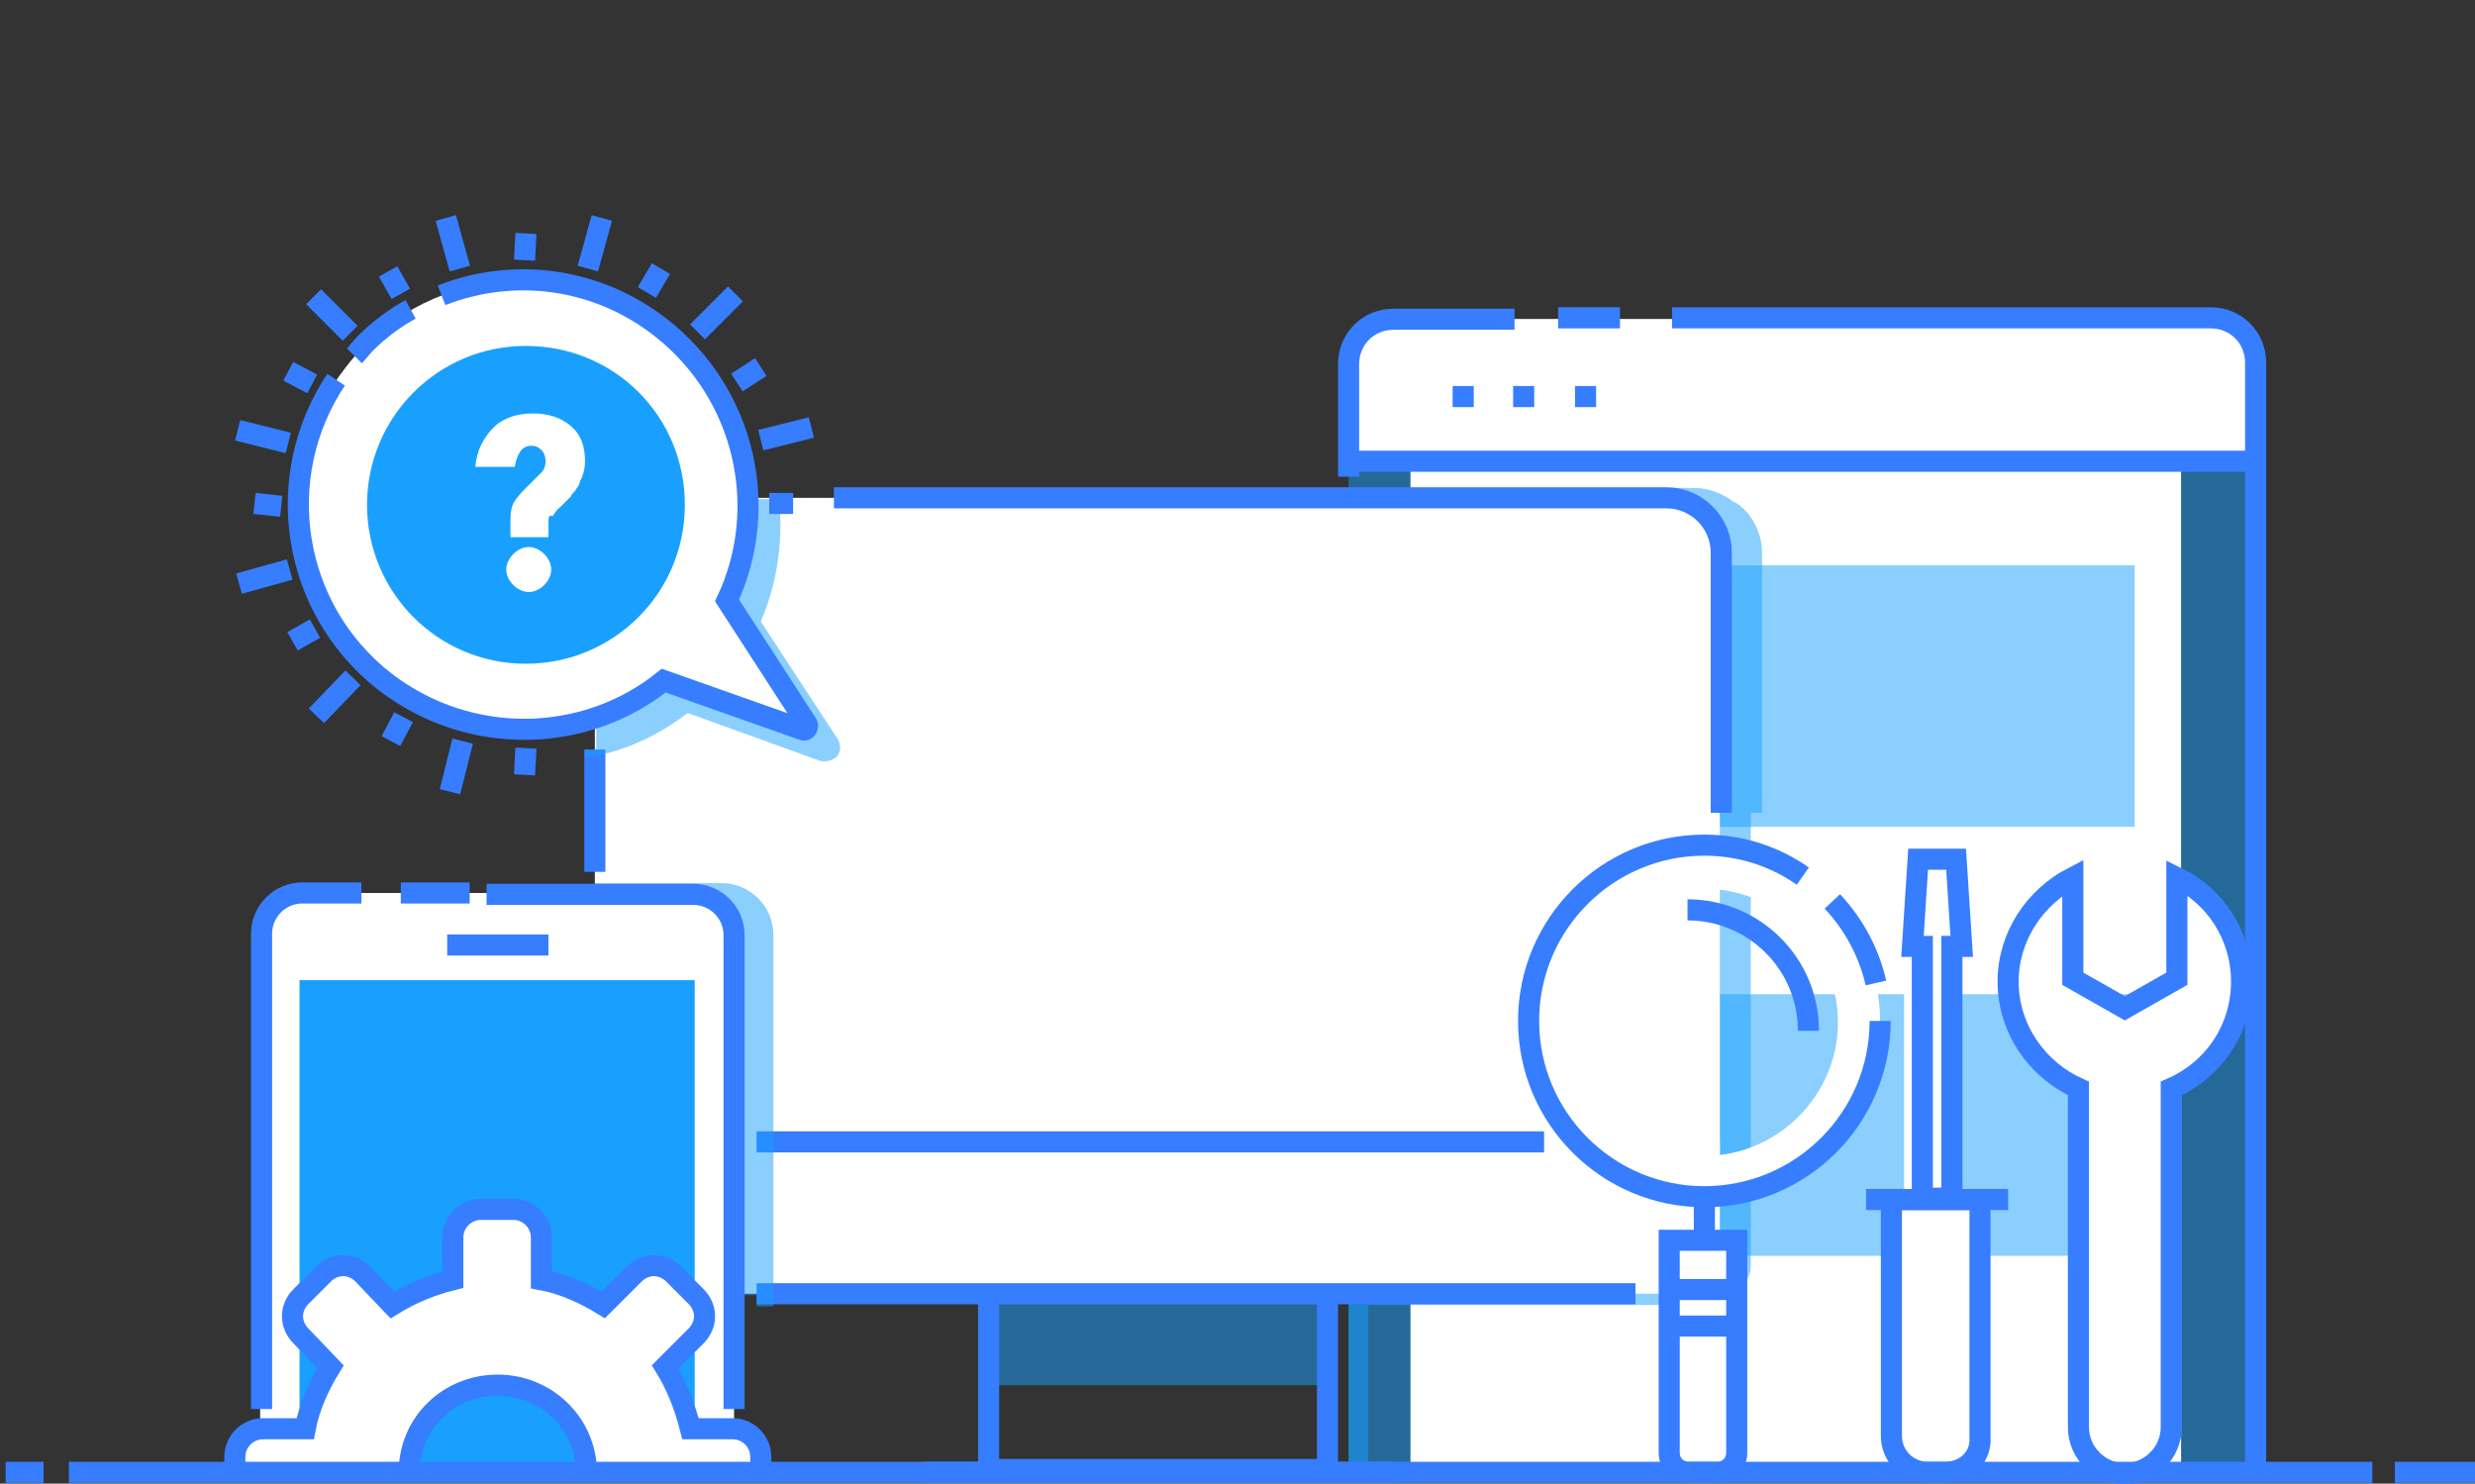 <?xml version="1.0" encoding="utf-8"?>
<!-- Generator: Adobe Illustrator 22.1.0, SVG Export Plug-In . SVG Version: 6.00 Build 0)  -->
<svg xmlns="http://www.w3.org/2000/svg" xmlns:xlink="http://www.w3.org/1999/xlink" x="0px" y="0px"
	 viewBox="0 0 176 105.5" style="enable-background:new 0 0 176 105.5;" xml:space="preserve">
<rect x="0" y="0" width="176" height="105.5" fill="#333333" stroke="none"/>
<style type="text/css">
	.services-0{fill:#19A0FF;}
	.services-1{fill:#FFFFFF;}
	.services-2{fill:none;stroke:#377DFF;}
</style>
<path id="services_132_" class="services-0 fill-primary-lighter" opacity=".5" d="M160.4,104.7V26.5c0-2.1-1.7-3.8-3.8-3.8H99.7c-2.1,0-3.8,1.7-3.8,3.8v78.2L160.4,104.7z"/>
<path id="services_131_" class="services-1 fill-white" d="M155.1,104.7V26.5c0-2.1-1.5-3.8-3.3-3.8h-48.2c-1.8,0-3.3,1.7-3.3,3.8v78.2L155.1,104.7z"
	/>
<path id="services_130_" class="services-1 fill-white" d="M95.9,32.6v-6.7c0-1.8,1.4-3.2,3.2-3.2h58.1c1.8,0,3.2,1.4,3.2,3.2v6.7H95.9z"/>
<path id="services_129_" class="services-2 fill-none stroke-primary" stroke-width="1.5" stroke-miterlimit="10" d="M95.9,33.9v-8c0-1.8,1.4-3.2,3.2-3.2h6.8h1.8"/>
<path id="services_128_" class="services-2 fill-none stroke-primary" stroke-width="1.5" stroke-miterlimit="10" d="M118.9,22.6h38.3c1.8,0,3.2,1.4,3.2,3.2v78.9"/>
<line id="services_127_" class="services-2 fill-none stroke-primary" stroke-width="1.5" stroke-miterlimit="10" x1="110.8" y1="22.6" x2="115.2" y2="22.6"/>
<line id="services_126_" class="services-2 fill-none stroke-primary" stroke-width="1.5" stroke-miterlimit="10" x1="95.9" y1="32.8" x2="160.4" y2="32.8"/>
<line id="services_125_" class="services-2 fill-none stroke-primary" stroke-width="1.5" stroke-miterlimit="10" x1="103.3" y1="28.2" x2="104.8" y2="28.2"/>
<line id="services_124_" class="services-2 fill-none stroke-primary" stroke-width="1.5" stroke-miterlimit="10" x1="107.6" y1="28.2" x2="109.1" y2="28.2"/>
<line id="services_53_" class="services-2 fill-none stroke-primary" stroke-width="1.5" stroke-miterlimit="10" x1="112" y1="28.2" x2="113.5" y2="28.2"/>
<rect id="services_122_" x="104.5" y="40.2" class="services-0 fill-primary-lighter" opacity=".5" width="47.3" height="18.6"/>
<rect id="services_121_" x="104.5" y="70.7" class="services-0 fill-primary-lighter" opacity=".5" width="14.4" height="18.6"/>
<rect id="services_120_" x="121" y="70.7" class="services-0 fill-primary-lighter" opacity=".5" width="14.4" height="18.6"/>
<rect id="services_119_" x="137.4" y="70.7" class="services-0 fill-primary-lighter" opacity=".5" width="14.4" height="18.6"/>
<path id="services_295_" class="services-0 fill-primary-lighter" opacity=".5" d="M123.3,35.7c-0.8-0.6-1.8-1-2.8-1H95.9v70h4.6h1V104h-4.2V92.8h21.2V92h4c1.1,0,2-0.9,2-2
	v-7.1v-1.7V57.8h0.8V39.3c0-1.1-0.4-2-1-2.8C123.9,36.1,123.6,35.8,123.3,35.7z"/>
<path id="services_701_" class="services-1 fill-primary-lighter" d="M122.3,83h-80V37.4c0-1.1,0.9-2,2-2h76c1.1,0,2,0.9,2,2V83z"/>
<line id="services_205_" class="services-2 fill-none stroke-primary" stroke-width="1.5" stroke-miterlimit="10" x1="42.3" y1="62" x2="42.3" y2="53.3"/>
<path id="services_197_" class="services-2 fill-none stroke-primary" stroke-width="1.5" stroke-miterlimit="10" d="M59.3,35.4h59.2c2.1,0,3.9,1.7,3.9,3.9v18.5"/>
<rect id="services_697_" x="46.7" y="40.1" class="services-1 fill-white" width="71.4" height="37.6"/>
<rect id="services_683_" x="70.3" y="91.4" class="services-0 fill-primary-lighter" opacity=".5" width="24.1" height="7.1"/>
<rect id="services_682_" x="70.3" y="90.2" class="services-2 fill-none stroke-primary" stroke-width="1.5" stroke-miterlimit="10" width="24.1" height="14.3"/>
<path id="services_681_" class="services-1 fill-white" d="M122.3,81.2h-80V90c0,1.1,0.9,2,2,2h76c1.1,0,2-0.9,2-2V81.2z"/>
<line id="services_222_" class="services-2 fill-none stroke-primary" stroke-width="1.5" stroke-miterlimit="10" x1="53.8" y1="92" x2="116.3" y2="92"/>
<line id="services_219_" class="services-2 fill-none stroke-primary" stroke-width="1.5" stroke-miterlimit="10" x1="109.8" y1="81.2" x2="53.8" y2="81.2"/>
<line id="services_679_" class="services-2 fill-none stroke-primary" stroke-width="1.5" stroke-miterlimit="10" x1="65.6" y1="104.7" x2="99.4" y2="104.7"/>
<rect id="services_60_" x="136.7" y="67" class="services-1 fill-white" width="2.1" height="18.2"/>
<path id="services_59_" class="services-1 fill-white" d="M138.3,104.7h-1.2c-1.4,0-2.6-1.1-2.6-2.6V85.3h6.3v16.9
	C140.9,103.6,139.8,104.7,138.3,104.7z"/>
<path id="services_57_" class="services-2 fill-none stroke-primary" stroke-width="1.5" stroke-miterlimit="10" d="M138.3,104.7h-1.2c-1.4,0-2.6-1.1-2.6-2.6V85.3h6.3v16.9
	C140.9,103.6,139.8,104.7,138.3,104.7z"/>
<line id="services_56_" class="services-2 fill-none stroke-primary" stroke-width="1.5" stroke-miterlimit="10" x1="132.7" y1="85.3" x2="142.8" y2="85.3"/>
<polygon id="services_54_" class="services-1 fill-white" points="139.5,67.3 136,67.3 136.4,61.1 139.1,61.1 "/>
<polygon id="services_51_" class="services-2 fill-none stroke-primary" stroke-width="1.5" stroke-miterlimit="10" points="136.7,85.2 138.8,85.2 138.8,67.3 139.5,67.3 139.1,61.1 136.4,61.1 136,67.3
	136.7,67.3 "/>
<path id="services_49_" class="services-1 fill-white" d="M159.4,69.8c0-3.3-1.9-6.1-4.6-7.4v7.2l-3.7,2.1l-3.7-2.1v-7.2c-2.7,1.4-4.6,4.2-4.6,7.4
	c0,3.4,2.1,6.3,5,7.6v24.1c0,1.8,1.5,3.3,3.3,3.3s3.3-1.5,3.3-3.3V77.4C157.4,76.1,159.4,73.2,159.4,69.8z"/>
<path id="services_48_" class="services-2 fill-none stroke-primary" stroke-width="1.5" stroke-miterlimit="10" d="M159.4,69.8c0-3.3-1.9-6.1-4.6-7.4v7.2l-3.7,2.1l-3.7-2.1v-7.2c-2.7,1.4-4.6,4.2-4.6,7.4
	c0,3.4,2.1,6.3,5,7.6v24.1c0,1.8,1.5,3.3,3.3,3.3s3.3-1.5,3.3-3.3V77.4C157.4,76.1,159.4,73.2,159.4,69.8z"/>
<path id="services_301_" class="services-0 fill-primary-lighter" opacity=".5" d="M51.3,62.8h-9v18.5V83v7.1c0,1.1,0.9,2,2,2h9.5v0.8H55V66.5C55,64.4,53.3,62.8,51.3,62.8z"
	/>
<path id="services_35_" class="services-1 fill-white" d="M18.5,104.7h33.7v-39c0-1.2-1-2.2-2.2-2.2H20.7c-1.2,0-2.2,1-2.2,2.2V104.7z"/>
<path id="services_34_" class="services-2 fill-none stroke-primary" stroke-width="1.5" stroke-miterlimit="10" d="M25.7,63.5h-4.2c-1.6,0-2.9,1.3-2.9,2.9v33.8"/>
<line id="services_33_" class="services-2 fill-none stroke-primary" stroke-width="1.5" stroke-miterlimit="10" x1="33.4" y1="63.5" x2="28.5" y2="63.5"/>
<path id="services_340_" class="services-2 fill-none stroke-primary" stroke-width="1.5" stroke-miterlimit="10" d="M52.2,100.2V66.5c0-1.6-1.3-2.9-2.9-2.9H34.6"/>
<rect id="services_339_" x="21.3" y="69.7" class="services-0 fill-primary-lighter" width="28.1" height="35"/>
<line id="services_32_" class="services-2 fill-none stroke-primary" stroke-width="1.5" stroke-miterlimit="10" x1="31.8" y1="67.2" x2="39" y2="67.2"/>
<path id="services_27_" class="services-1 fill-white" d="M54.1,104.7v-1.1c0-1.1-0.9-2-2-2h-3c-0.4-1.6-1-3.1-1.8-4.4l2.2-2.2c0.8-0.8,0.8-2,0-2.8
	l-1.6-1.6c-0.8-0.8-2-0.8-2.8,0l-2.2,2.2c-1.3-0.8-2.8-1.5-4.4-1.8v-3c0-1.1-0.9-2-2-2h-2.3c-1.1,0-2,0.9-2,2v3
	c-1.6,0.4-3,1-4.3,1.8l-2.1-2.2c-0.8-0.8-2-0.8-2.8,0l-1.6,1.6c-0.8,0.8-0.8,2,0,2.8l2.1,2.2c-0.8,1.3-1.5,2.8-1.8,4.4h-3
	c-1.1,0-2,0.9-2,2v1.2h12.5c0-3.5,2.8-6.2,6.3-6.2s6.3,2.8,6.3,6.2L54.1,104.7L54.1,104.7z"/>
<path id="services_20_" class="services-2 fill-none stroke-primary" stroke-width="1.5" stroke-miterlimit="10" d="M54.1,104.7v-1.1c0-1.1-0.9-2-2-2h-3c-0.4-1.6-1-3.1-1.8-4.4l2.2-2.2c0.8-0.8,0.8-2,0-2.8
	l-1.6-1.6c-0.8-0.8-2-0.8-2.8,0l-2.2,2.2c-1.3-0.8-2.8-1.5-4.4-1.8v-3c0-1.1-0.9-2-2-2h-2.3c-1.1,0-2,0.9-2,2v3
	c-1.6,0.4-3,1-4.3,1.8l-2.1-2.2c-0.8-0.8-2-0.8-2.8,0l-1.6,1.6c-0.8,0.8-0.8,2,0,2.8l2.1,2.2c-0.8,1.3-1.5,2.8-1.8,4.4h-3
	c-1.1,0-2,0.9-2,2v1.2 M29.1,104.7c0-3.5,2.8-6.2,6.3-6.2s6.3,2.8,6.3,6.2"/>
<line id="services_767_" class="services-2 fill-none stroke-primary" stroke-width="1.5" stroke-miterlimit="10" x1="121.2" y1="84.5" x2="121.2" y2="89.7"/>
<path id="services_764_" class="services-1 fill-white" d="M121.2,60.2c-6.9,0-12.5,5.6-12.5,12.5s5.6,12.5,12.5,12.5c6.9,0,12.5-5.6,12.5-12.5
	S128.1,60.2,121.2,60.2z M121.2,82.2c-5.2,0-9.5-4.3-9.5-9.5s4.3-9.5,9.5-9.5s9.5,4.3,9.5,9.5S126.4,82.2,121.2,82.2z"/>
<path id="services_114_" class="services-2 fill-none stroke-primary" stroke-width="1.5" stroke-miterlimit="10" d="M128.2,62.3c-2-1.4-4.4-2.2-7-2.2c-6.9,0-12.5,5.6-12.5,12.5s5.6,12.5,12.5,12.5
	c6.9,0,12.5-5.6,12.5-12.5"/>
<path id="services_113_" class="services-2 fill-none stroke-primary" stroke-width="1.5" stroke-miterlimit="10" d="M133.4,69.9c-0.5-2.2-1.6-4.2-3.1-5.8"/>
<path id="services_762_" class="services-2 fill-none stroke-primary" stroke-width="1.5" stroke-miterlimit="10" d="M120,64.7c4.7,0,8.6,3.8,8.6,8.6"/>
<path id="services_761_" class="services-1 fill-white" d="M118.7,88.2v15.1c0,0.8,0.6,1.4,1.4,1.4h2c0.8,0,1.4-0.6,1.4-1.4V88.2H118.7z"/>
<path id="services_40_" class="services-2 fill-none stroke-primary" stroke-width="1.5" stroke-miterlimit="10" d="M118.7,88.2v15.1c0,0.8,0.6,1.4,1.4,1.4h2c0.8,0,1.4-0.6,1.4-1.4V88.2H118.7z"/>
<line id="services_758_" class="services-2 fill-none stroke-primary" stroke-width="1.5" stroke-miterlimit="10" x1="118.6" y1="91.7" x2="123.8" y2="91.7"/>
<line id="services_39_" class="services-2 fill-none stroke-primary" stroke-width="1.5" stroke-miterlimit="10" x1="118.6" y1="94.3" x2="123.8" y2="94.3"/>
<path id="services_289_" class="services-0 fill-primary-lighter" opacity=".5" d="M58.3,54.1c0.4,0.1,0.9,0,1.2-0.3s0.3-0.8,0.1-1.2l-5.5-8.4c1.2-2.8,1.6-5.8,1.3-8.7h-11
	c-1.1,0-2,0.9-2,2v15.8h-0.8v0.6c2.6-0.4,5.1-1.5,7.3-3.2L58.3,54.1z"/>
<path id="services_88_" class="services-1 fill-white" d="M27.4,48.5c-7-5.4-8.2-15.5-2.8-22.4c5.4-7,15.5-8.2,22.4-2.8c6,4.7,7.8,12.8,4.7,19.4
	l5.7,8.8c0.1,0.2-0.1,0.5-0.3,0.4l-9.9-3.5C41.6,52.9,33.4,53.1,27.4,48.5z"/>
<path id="services_83_" class="services-2 fill-none stroke-primary" stroke-width="1.5" stroke-miterlimit="10" d="M31.4,21c5.1-2,11-1.3,15.6,2.3c6,4.7,7.8,12.8,4.7,19.4l5.7,8.8c0.1,0.2-0.1,0.5-0.3,0.4
	l-9.9-3.5c-5.6,4.5-13.8,4.7-19.8,0.1c-6.7-5.2-8.1-14.6-3.5-21.5"/>
<path id="services_78_" class="services-2 fill-none stroke-primary" stroke-width="1.5" stroke-miterlimit="10" d="M25.2,25.3c0.3-0.3,0.5-0.6,0.8-0.9c1-1,2.1-1.8,3.2-2.4"/>
<path id="services_77_" class="services-0 fill-primary-lighter" d="M26.1,35.9c0,6.2,5,11.3,11.3,11.3c6.2,0,11.3-5,11.3-11.3s-5-11.3-11.3-11.3
	S26.1,29.7,26.1,35.9z"/>
<path id="services_108_" class="services-1 fill-white" d="M39,38.2h-2.7v-1.3c0-0.5,0.1-0.9,0.2-1.1c0.1-0.2,0.4-0.6,0.8-1l1.2-1.2
	c0.2-0.2,0.3-0.5,0.3-0.8s-0.1-0.6-0.3-0.8s-0.4-0.3-0.7-0.3s-0.6,0.1-0.8,0.4c-0.2,0.3-0.3,0.6-0.4,1.1h-2.8
	c0.1-1.2,0.6-2.1,1.3-2.8c0.7-0.7,1.7-1,2.8-1s2,0.3,2.7,0.9s1,1.4,1,2.5c0,0.5-0.1,0.8-0.2,1.1c-0.1,0.2-0.2,0.4-0.2,0.5
	s-0.2,0.3-0.3,0.5c-0.2,0.2-0.3,0.3-0.3,0.4c-0.3,0.3-0.6,0.6-0.8,0.8c-0.3,0.2-0.4,0.5-0.5,0.6C39,36.6,39,36.8,39,37.2V38.2z
	 M36.5,41.6c-0.3-0.3-0.5-0.7-0.5-1.1s0.2-0.8,0.5-1.1s0.7-0.5,1.1-0.5c0.4,0,0.8,0.2,1.1,0.5s0.5,0.7,0.5,1.1s-0.2,0.8-0.5,1.1
	s-0.7,0.5-1.1,0.5C37.2,42.1,36.8,41.9,36.5,41.6z"/>
<line id="services_160_" class="services-2 fill-none stroke-primary" stroke-width="1.5" stroke-miterlimit="10" x1="37.4" y1="16.6" x2="37.3" y2="18.5"/>
<line id="services_62_" class="services-2 fill-none stroke-primary" stroke-width="1.5" stroke-miterlimit="10" x1="42.8" y1="15.5" x2="41.8" y2="19.1"/>
<line id="services_165_" class="services-2 fill-none stroke-primary" stroke-width="1.5" stroke-miterlimit="10" x1="47" y1="19.1" x2="46" y2="20.8"/>
<line id="services_168_" class="services-2 fill-none stroke-primary" stroke-width="1.5" stroke-miterlimit="10" x1="52.3" y1="20.9" x2="49.6" y2="23.6"/>
<line id="services_194_" class="services-2 fill-none stroke-primary" stroke-width="1.5" stroke-miterlimit="10" x1="54.1" y1="26.1" x2="52.4" y2="27.2"/>
<line id="services_195_" class="services-2 fill-none stroke-primary" stroke-width="1.5" stroke-miterlimit="10" x1="57.7" y1="30.4" x2="54.1" y2="31.3"/>
<line id="services_196_" class="services-2 fill-none stroke-primary" stroke-width="1.5" stroke-miterlimit="10" x1="56.4" y1="35.8" x2="54.7" y2="35.8"/>
<line id="services_225_" class="services-2 fill-none stroke-primary" stroke-width="1.5" stroke-miterlimit="10" x1="37.3" y1="55.1" x2="37.4" y2="53.2"/>
<line id="services_228_" class="services-2 fill-none stroke-primary" stroke-width="1.5" stroke-miterlimit="10" x1="32" y1="56.3" x2="32.9" y2="52.7"/>
<line id="services_273_" class="services-2 fill-none stroke-primary" stroke-width="1.5" stroke-miterlimit="10" x1="27.8" y1="52.7" x2="28.7" y2="51"/>
<line id="services_274_" class="services-2 fill-none stroke-primary" stroke-width="1.5" stroke-miterlimit="10" x1="22.5" y1="50.9" x2="25.1" y2="48.2"/>
<line id="services_275_" class="services-2 fill-none stroke-primary" stroke-width="1.5" stroke-miterlimit="10" x1="20.8" y1="45.6" x2="22.4" y2="44.7"/>
<line id="services_276_" class="services-2 fill-none stroke-primary" stroke-width="1.5" stroke-miterlimit="10" x1="17" y1="41.5" x2="20.6" y2="40.5"/>
<line id="services_277_" class="services-2 fill-none stroke-primary" stroke-width="1.5" stroke-miterlimit="10" x1="18.1" y1="35.8" x2="20" y2="36"/>
<line id="services_280_" class="services-2 fill-none stroke-primary" stroke-width="1.5" stroke-miterlimit="10" x1="16.9" y1="30.6" x2="20.5" y2="31.5"/>
<line id="services_281_" class="services-2 fill-none stroke-primary" stroke-width="1.5" stroke-miterlimit="10" x1="20.5" y1="26.4" x2="22.2" y2="27.3"/>
<line id="services_283_" class="services-2 fill-none stroke-primary" stroke-width="1.5" stroke-miterlimit="10" x1="22.3" y1="21.1" x2="24.9" y2="23.7"/>
<line id="services_284_" class="services-2 fill-none stroke-primary" stroke-width="1.5" stroke-miterlimit="10" x1="27.6" y1="19.3" x2="28.5" y2="20.9"/>
<line id="services_286_" class="services-2 fill-none stroke-primary" stroke-width="1.5" stroke-miterlimit="10" x1="31.7" y1="15.5" x2="32.7" y2="19.1"/>
<g id="services_481_">
	<line id="services_38_" class="services-2 fill-none stroke-primary" stroke-width="1.5" stroke-miterlimit="10" x1="0.4" y1="104.7" x2="3.1" y2="104.7"/>
	<line id="services_41_" class="services-2 fill-none stroke-primary" stroke-width="1.5" stroke-miterlimit="10" x1="170.3" y1="104.7" x2="176.3" y2="104.7"/>
	<line id="services_42_" class="services-2 fill-none stroke-primary" stroke-width="1.5" stroke-miterlimit="10" x1="4.9" y1="104.7" x2="168.7" y2="104.7"/>
</g>
</svg>
